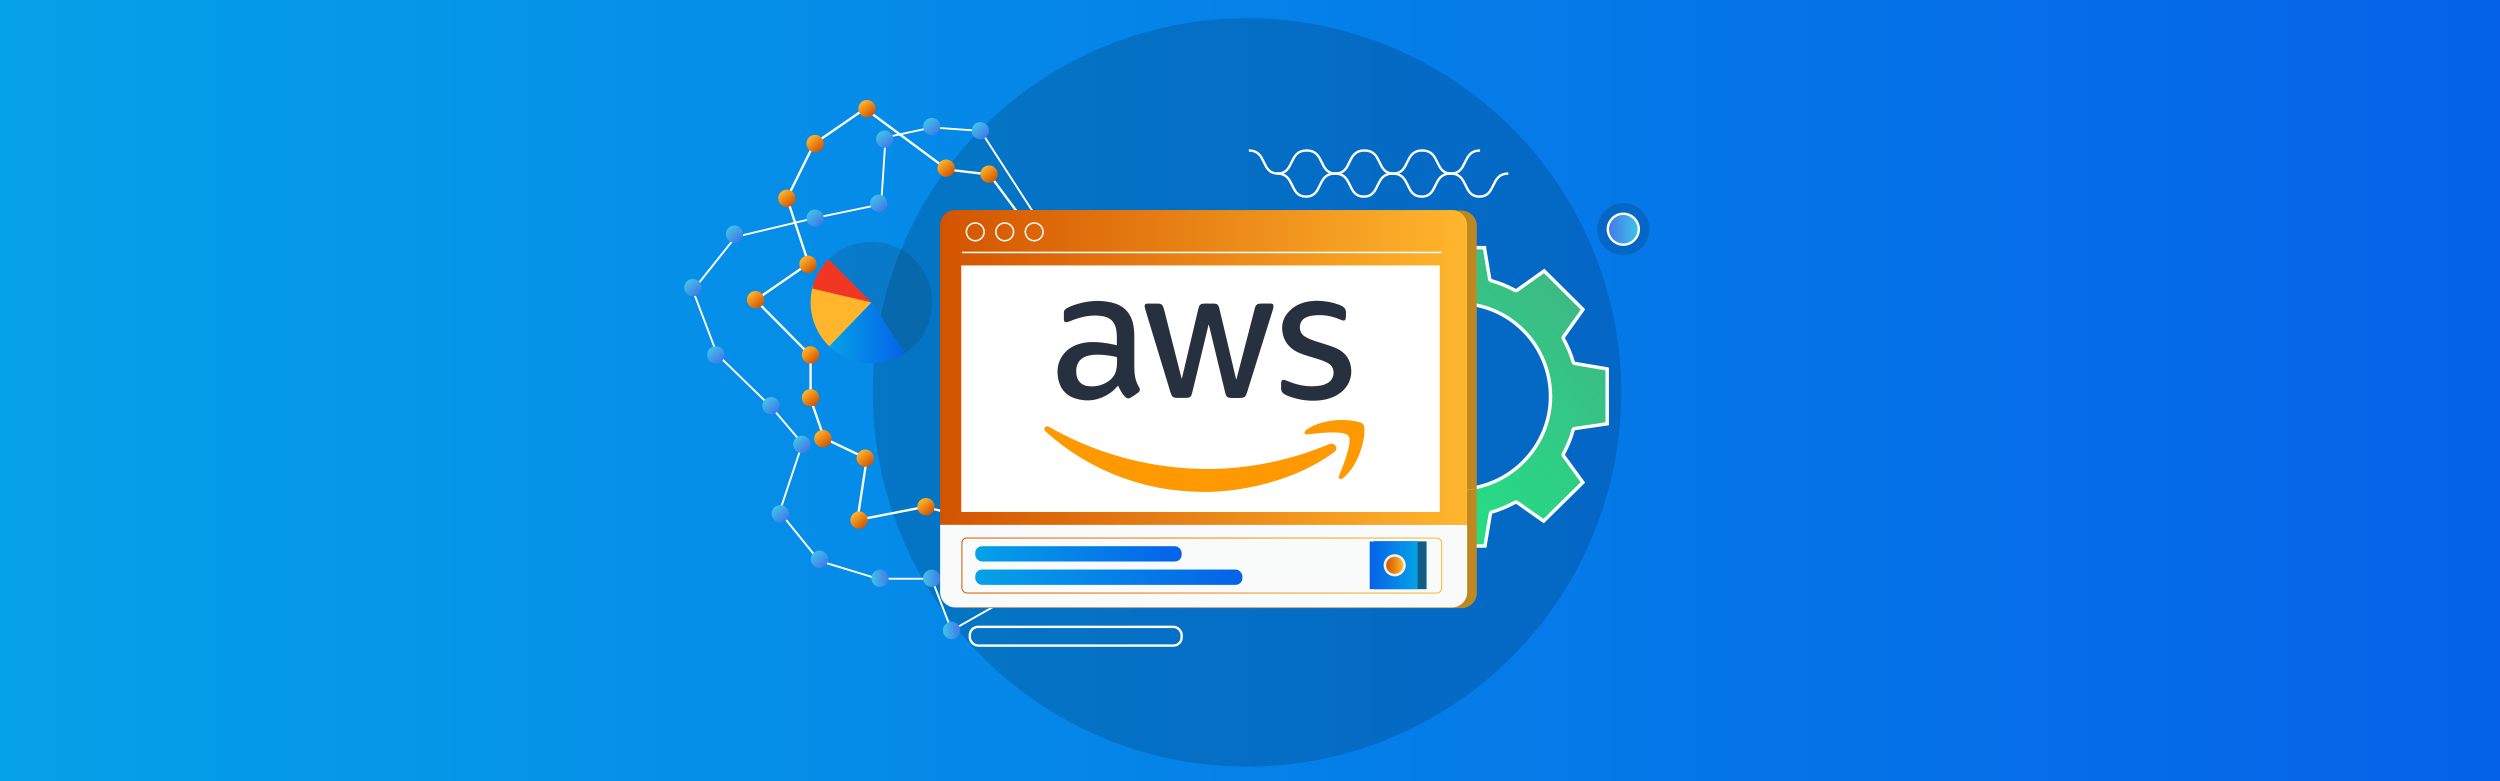 <?xml version="1.0" encoding="UTF-8"?>
<svg id="Layer_1" data-name="Layer 1" xmlns="http://www.w3.org/2000/svg" xmlns:xlink="http://www.w3.org/1999/xlink" viewBox="0 0 1920.32 600.09">
  <rect x="0" y="0" width="1920.32" height="600.09" fill="#333333" stroke="none"/>
  <defs>
    <style>
      .cls-1 {
        fill: url(#linear-gradient);
      }

      .cls-2 {
        fill: #f2f0e7;
      }

      .cls-3 {
        fill: #f9fbfa;
      }

      .cls-4 {
        fill: #f13624;
      }

      .cls-5 {
        fill: #fe9901;
      }

      .cls-6, .cls-7 {
        fill: #fff;
      }

      .cls-8 {
        fill: #ffb62d;
      }

      .cls-9 {
        fill: #26303f;
      }

      .cls-10 {
        stroke-dasharray: 0 11.03;
        stroke-width: 3.68px;
      }

      .cls-10, .cls-11, .cls-12, .cls-13, .cls-14, .cls-15, .cls-16, .cls-17 {
        stroke-miterlimit: 10;
      }

      .cls-10, .cls-11, .cls-12, .cls-13, .cls-15, .cls-17 {
        stroke: #fff;
      }

      .cls-10, .cls-11, .cls-12, .cls-14, .cls-15, .cls-16 {
        fill: none;
      }

      .cls-11, .cls-17 {
        stroke-width: 1.84px;
      }

      .cls-12 {
        stroke-width: 1.46px;
      }

      .cls-13 {
        fill: url(#linear-gradient-34);
        stroke-width: 2.65px;
      }

      .cls-18, .cls-19 {
        opacity: .15;
      }

      .cls-18, .cls-20 {
        fill: #231f20;
      }

      .cls-21 {
        fill: url(#linear-gradient-8);
      }

      .cls-22 {
        fill: url(#linear-gradient-9);
      }

      .cls-23 {
        fill: url(#linear-gradient-3);
      }

      .cls-24 {
        fill: url(#linear-gradient-4);
      }

      .cls-25 {
        fill: url(#linear-gradient-2);
      }

      .cls-26 {
        fill: url(#linear-gradient-6);
      }

      .cls-27 {
        fill: url(#linear-gradient-7);
      }

      .cls-28 {
        fill: url(#linear-gradient-5);
      }

      .cls-14 {
        stroke: #f9fbfa;
        stroke-width: 1.19px;
      }

      .cls-15 {
        stroke-width: 1.8px;
      }

      .cls-29, .cls-7 {
        opacity: .25;
      }

      .cls-16 {
        stroke: url(#linear-gradient-38);
        stroke-width: .78px;
      }

      .cls-30 {
        fill: url(#linear-gradient-41);
      }

      .cls-31 {
        fill: url(#linear-gradient-40);
      }

      .cls-32 {
        fill: url(#linear-gradient-43);
      }

      .cls-33 {
        fill: url(#linear-gradient-42);
      }

      .cls-34 {
        fill: url(#linear-gradient-14);
      }

      .cls-35 {
        fill: url(#linear-gradient-18);
      }

      .cls-36 {
        fill: url(#linear-gradient-22);
      }

      .cls-37 {
        fill: url(#linear-gradient-20);
      }

      .cls-38 {
        fill: url(#linear-gradient-21);
      }

      .cls-39 {
        fill: url(#linear-gradient-23);
      }

      .cls-40 {
        fill: url(#linear-gradient-15);
      }

      .cls-41 {
        fill: url(#linear-gradient-19);
      }

      .cls-42 {
        fill: url(#linear-gradient-16);
      }

      .cls-43 {
        fill: url(#linear-gradient-17);
      }

      .cls-44 {
        fill: url(#linear-gradient-13);
      }

      .cls-45 {
        fill: url(#linear-gradient-12);
      }

      .cls-46 {
        fill: url(#linear-gradient-10);
      }

      .cls-47 {
        fill: url(#linear-gradient-11);
      }

      .cls-48 {
        fill: url(#linear-gradient-27);
      }

      .cls-49 {
        fill: url(#linear-gradient-24);
      }

      .cls-50 {
        fill: url(#linear-gradient-26);
      }

      .cls-51 {
        fill: url(#linear-gradient-35);
      }

      .cls-52 {
        fill: url(#linear-gradient-37);
      }

      .cls-53 {
        fill: url(#linear-gradient-39);
      }

      .cls-54 {
        fill: url(#linear-gradient-36);
      }

      .cls-55 {
        fill: url(#linear-gradient-25);
      }

      .cls-56 {
        fill: url(#linear-gradient-28);
      }

      .cls-57 {
        fill: url(#linear-gradient-29);
      }

      .cls-58 {
        fill: url(#linear-gradient-30);
      }

      .cls-59 {
        fill: url(#linear-gradient-32);
      }

      .cls-60 {
        fill: url(#linear-gradient-31);
      }

      .cls-17 {
        fill: url(#linear-gradient-33);
      }

      .cls-20 {
        opacity: .5;
      }
    </style>
    <linearGradient id="linear-gradient" x1="-3.3" y1="298.44" x2="1925.62" y2="298.44" gradientUnits="userSpaceOnUse">
      <stop offset="0" stop-color="#05a1e8"/>
      <stop offset="1" stop-color="#0562e8"/>
    </linearGradient>
    <linearGradient id="linear-gradient-2" x1="5028.1" y1="2235.74" x2="5041.41" y2="2235.74" gradientTransform="translate(5765.72 2719.99) rotate(-180)" gradientUnits="userSpaceOnUse">
      <stop offset="0" stop-color="#4279e8"/>
      <stop offset="1" stop-color="#42c2e8"/>
    </linearGradient>
    <linearGradient id="linear-gradient-3" x1="5043.41" y1="2275.82" x2="5056.73" y2="2275.82" xlink:href="#linear-gradient-2"/>
    <linearGradient id="linear-gradient-4" x1="5083.08" y1="2275.82" x2="5096.4" y2="2275.82" xlink:href="#linear-gradient-2"/>
    <linearGradient id="linear-gradient-5" x1="5920.42" y1="-209.51" x2="5933.74" y2="-209.51" gradientTransform="translate(4655.41 4784.61) rotate(-130.73)" xlink:href="#linear-gradient-2"/>
    <linearGradient id="linear-gradient-6" x1="5966.54" y1="-209.51" x2="5979.86" y2="-209.51" gradientTransform="translate(4655.41 4784.61) rotate(-130.73)" xlink:href="#linear-gradient-2"/>
    <linearGradient id="linear-gradient-7" x1="5996.19" y1="-162.14" x2="6009.5" y2="-162.14" gradientTransform="translate(4655.41 4784.61) rotate(-130.73)" xlink:href="#linear-gradient-2"/>
    <linearGradient id="linear-gradient-8" x1="6034.13" y1="-160.73" x2="6047.45" y2="-160.73" gradientTransform="translate(4655.41 4784.61) rotate(-130.73)" xlink:href="#linear-gradient-2"/>
    <linearGradient id="linear-gradient-9" x1="6091.35" y1="-167.39" x2="6104.67" y2="-167.39" gradientTransform="translate(4655.41 4784.61) rotate(-130.73)" xlink:href="#linear-gradient-2"/>
    <linearGradient id="linear-gradient-10" x1="6141.99" y1="-147.04" x2="6155.31" y2="-147.04" gradientTransform="translate(4655.41 4784.61) rotate(-130.73)" xlink:href="#linear-gradient-2"/>
    <linearGradient id="linear-gradient-11" x1="6152.28" y1="-96" x2="6165.6" y2="-96" gradientTransform="translate(4655.41 4784.61) rotate(-130.73)" xlink:href="#linear-gradient-2"/>
    <linearGradient id="linear-gradient-12" x1="6121.17" y1="-41.06" x2="6134.49" y2="-41.06" gradientTransform="translate(4655.41 4784.61) rotate(-130.73)" xlink:href="#linear-gradient-2"/>
    <linearGradient id="linear-gradient-13" x1="6097.92" y1="3.44" x2="6111.24" y2="3.44" gradientTransform="translate(4655.41 4784.61) rotate(-130.73)" xlink:href="#linear-gradient-2"/>
    <linearGradient id="linear-gradient-14" x1="6132.29" y1="39.06" x2="6145.6" y2="39.06" gradientTransform="translate(4655.41 4784.61) rotate(-130.73)" xlink:href="#linear-gradient-2"/>
    <linearGradient id="linear-gradient-15" x1="6116.04" y1="72.77" x2="6129.36" y2="72.77" gradientTransform="translate(4655.41 4784.61) rotate(-130.73)" xlink:href="#linear-gradient-2"/>
    <linearGradient id="linear-gradient-16" x1="6089.26" y1="98.92" x2="6102.58" y2="98.92" gradientTransform="translate(4655.41 4784.61) rotate(-130.73)" xlink:href="#linear-gradient-2"/>
    <linearGradient id="linear-gradient-17" x1="6059.68" y1="82.24" x2="6073" y2="82.24" gradientTransform="translate(4655.41 4784.61) rotate(-130.73)" gradientUnits="userSpaceOnUse">
      <stop offset="0" stop-color="#d35400"/>
      <stop offset="1" stop-color="#ffb62d"/>
    </linearGradient>
    <linearGradient id="linear-gradient-18" x1="6084.6" y1="60.24" x2="6097.92" y2="60.24" xlink:href="#linear-gradient-17"/>
    <linearGradient id="linear-gradient-19" x1="6158.94" y1="44.03" x2="6172.26" y2="44.03" xlink:href="#linear-gradient-17"/>
    <linearGradient id="linear-gradient-20" x1="6164.61" y1="-3.67" x2="6177.92" y2="-3.67" xlink:href="#linear-gradient-17"/>
    <linearGradient id="linear-gradient-21" x1="6146.89" y1="-47.54" x2="6160.21" y2="-47.54" xlink:href="#linear-gradient-17"/>
    <linearGradient id="linear-gradient-22" x1="6097.92" y1="-68.34" x2="6111.24" y2="-68.34" xlink:href="#linear-gradient-17"/>
    <linearGradient id="linear-gradient-23" x1="6103.57" y1="-116.6" x2="6116.88" y2="-116.6" xlink:href="#linear-gradient-17"/>
    <linearGradient id="linear-gradient-24" x1="6043.9" y1="-112.28" x2="6057.22" y2="-112.28" xlink:href="#linear-gradient-17"/>
    <linearGradient id="linear-gradient-25" x1="6018.96" y1="-133.75" x2="6032.28" y2="-133.75" xlink:href="#linear-gradient-17"/>
    <linearGradient id="linear-gradient-26" x1="5988.98" y1="-147.04" x2="6002.3" y2="-147.04" xlink:href="#linear-gradient-17"/>
    <linearGradient id="linear-gradient-27" x1="5956.36" y1="-132.19" x2="5969.68" y2="-132.19" xlink:href="#linear-gradient-17"/>
    <linearGradient id="linear-gradient-28" x1="5923.41" y1="-166.76" x2="5936.73" y2="-166.76" xlink:href="#linear-gradient-17"/>
    <linearGradient id="linear-gradient-29" x1="5897.68" y1="-121.13" x2="5911" y2="-121.13" xlink:href="#linear-gradient-17"/>
    <linearGradient id="linear-gradient-30" x1="5876.2" y1="-106.98" x2="5889.52" y2="-106.98" xlink:href="#linear-gradient-17"/>
    <linearGradient id="linear-gradient-31" x1="5862.5" y1="-81.62" x2="5875.82" y2="-81.62" xlink:href="#linear-gradient-17"/>
    <linearGradient id="linear-gradient-32" x1="636.53" y1="255.68" x2="695.17" y2="255.68" gradientUnits="userSpaceOnUse">
      <stop offset="0" stop-color="#05a1e8"/>
      <stop offset="1" stop-color="#0562e8"/>
    </linearGradient>
    <linearGradient id="linear-gradient-33" x1="1235.02" y1="176.07" x2="1258.8" y2="176.07" gradientTransform="matrix(1, 0, 0, 1, 0, 0)" xlink:href="#linear-gradient-2"/>
    <linearGradient id="linear-gradient-34" x1="1381.7" y1="1384.01" x2="1612.66" y2="1384.01" gradientTransform="translate(3157.98 261.86) rotate(136.06)" gradientUnits="userSpaceOnUse">
      <stop offset="0" stop-color="#3dba85"/>
      <stop offset="1" stop-color="#1de885"/>
    </linearGradient>
    <linearGradient id="linear-gradient-35" x1="729.48" y1="268.84" x2="1134.3" y2="268.84" gradientTransform="matrix(1, 0, 0, 1, 0, 0)" xlink:href="#linear-gradient-17"/>
    <linearGradient id="linear-gradient-36" x1="729.48" y1="421.47" x2="1134.3" y2="421.47" gradientUnits="userSpaceOnUse">
      <stop offset="0" stop-color="#d35400"/>
      <stop offset="1" stop-color="#ffb62d"/>
    </linearGradient>
    <linearGradient id="linear-gradient-37" x1="722.12" y1="282.22" x2="1126.94" y2="282.22" gradientTransform="matrix(1, 0, 0, 1, 0, 0)" xlink:href="#linear-gradient-17"/>
    <linearGradient id="linear-gradient-38" x1="738.48" y1="434.4" x2="1107.78" y2="434.4" gradientTransform="matrix(1, 0, 0, 1, 0, 0)" xlink:href="#linear-gradient-17"/>
    <linearGradient id="linear-gradient-39" x1="749.11" y1="425.44" x2="907.66" y2="425.44" xlink:href="#linear-gradient-32"/>
    <linearGradient id="linear-gradient-40" x1="749.11" y1="443.36" x2="954.3" y2="443.36" xlink:href="#linear-gradient-32"/>
    <linearGradient id="linear-gradient-41" x1="5357.5" y1="434.21" x2="5397.67" y2="434.21" gradientTransform="translate(-4301.93 868.43) scale(1 -1)" xlink:href="#linear-gradient-32"/>
    <linearGradient id="linear-gradient-42" x1="5364.34" y1="434.21" x2="5401.11" y2="434.21" gradientTransform="translate(-4312.22 868.43) scale(1 -1)" xlink:href="#linear-gradient-32"/>
    <linearGradient id="linear-gradient-43" x1="1064.77" y1="434.21" x2="1077.85" y2="434.21" gradientTransform="matrix(1, 0, 0, 1, 0, 0)" xlink:href="#linear-gradient-17"/>
  </defs>
  <rect class="cls-1" x="-3.3" y="-5.46" width="1928.92" height="607.8"/>
  <g>
    <circle class="cls-19" cx="957.87" cy="301.43" r="287.49"/>
    <g>
      <polyline class="cls-12" points="787.57 452.16 730.96 484.25 715.65 444.55 674.17 444.55 629.27 430.86 598.83 393.18 616.33 340.67 592.36 312.51 550.88 272.18 532.24 223.09 564.96 181.99 625.47 167.53 676.84 156.88 680.26 105.51 716.03 97.9 753.32 100.56 794.4 164.18"/>
      <polyline class="cls-15" points="787.57 359.32 762.84 390.14 738.1 396.04 710.13 389.38 658.57 399.46 665.8 352.28 633.08 336.68 622.61 306.42 622.61 273.13 580.38 230.51 621.09 202.35 604.54 152.31 625.28 110.45 664.47 83.44 727.64 130.24 759.98 134.05 787.57 171.28"/>
      <circle class="cls-25" cx="730.96" cy="484.25" r="6.66"/>
      <circle class="cls-23" cx="715.65" cy="444.17" r="6.66"/>
      <circle class="cls-24" cx="675.98" cy="444.17" r="6.66"/>
      <circle class="cls-28" cx="629.46" cy="429.62" r="6.66"/>
      <circle class="cls-26" cx="599.37" cy="394.66" r="6.66"/>
      <circle class="cls-27" cx="615.92" cy="341.3" r="6.66"/>
      <circle class="cls-21" cx="592.23" cy="311.62" r="6.66"/>
      <circle class="cls-22" cx="549.85" cy="272.6" r="6.66"/>
      <circle class="cls-46" cx="532.24" cy="220.94" r="6.66"/>
      <circle class="cls-47" cx="564.2" cy="179.85" r="6.66"/>
      <circle class="cls-45" cx="626.13" cy="167.57" r="6.66"/>
      <circle class="cls-44" cx="675.03" cy="156.16" r="6.66"/>
      <circle class="cls-34" cx="679.6" cy="106.88" r="6.66"/>
      <circle class="cls-40" cx="715.75" cy="97.19" r="6.66"/>
      <circle class="cls-42" cx="753.04" cy="100.43" r="6.66"/>
      <circle class="cls-43" cx="759.7" cy="133.73" r="6.66"/>
      <circle class="cls-35" cx="726.76" cy="129.19" r="6.66"/>
      <circle class="cls-41" cx="665.97" cy="83.44" r="6.66"/>
      <circle class="cls-37" cx="626.13" cy="110.26" r="6.66"/>
      <circle class="cls-38" cx="604.44" cy="152.31" r="6.66"/>
      <circle class="cls-36" cx="620.63" cy="203" r="6.66"/>
      <circle class="cls-39" cx="580.38" cy="230.2" r="6.66"/>
      <circle class="cls-49" cx="622.58" cy="272.6" r="6.66"/>
      <circle class="cls-55" cx="622.58" cy="305.51" r="6.66"/>
      <circle class="cls-50" cx="632.07" cy="336.9" r="6.66"/>
      <circle class="cls-48" cx="664.61" cy="351.93" r="6.66"/>
      <circle class="cls-56" cx="659.9" cy="399.46" r="6.66"/>
      <circle class="cls-57" cx="711.28" cy="389.19" r="6.66"/>
      <circle class="cls-58" cx="736.01" cy="396.23" r="6.66"/>
      <circle class="cls-60" cx="764.17" cy="390.07" r="6.66"/>
    </g>
    <g>
      <path class="cls-18" d="M669.35,232.32l25.83,38.93c2.59-1.72,5.01-3.7,7.21-5.9,18.12-18.12,18.12-47.95,0-66.07-18.12-18.12-47.95-18.12-66.07,0l33.04,33.04Z"/>
      <path class="cls-59" d="M669.35,232.32l-32.82,33.25c7.63,7.53,17.63,12.22,28.31,13.25,10.67,1.04,21.39-1.63,30.33-7.56l-25.81-38.94Z"/>
      <path class="cls-8" d="M669.35,232.32l-44.64-13.78c-5.1,16.53-.62,34.59,11.61,46.82,.2,.2,.41,.41,.62,.61l32.42-33.64Z"/>
      <path class="cls-4" d="M669.35,232.32l-32.92-33.15s-.08,.08-.11,.11c-6.15,6.15-10.46,13.89-12.45,22.36l45.48,10.68Z"/>
    </g>
    <path class="cls-10" d="M1134.3,446.68h97.87c8.15,0,14.75-6.6,14.75-14.75V210.38"/>
    <circle class="cls-19" cx="1246.91" cy="176.07" r="20"/>
    <circle class="cls-17" cx="1246.91" cy="176.07" r="11.89"/>
    <circle class="cls-6" cx="1102.8" cy="251.17" r="5.92"/>
    <path class="cls-13" d="M1234.54,283.37c0,14.05,0,28.11,0,42.16-2.15,.32-4.29,.64-6.44,.95-6.22,.91-12.44,1.83-18.66,2.73-.51,.07-.83,.25-.99,.82-1.77,6.49-4.34,12.66-7.51,18.59-.37,.69-.26,1.12,.16,1.69,2.91,3.96,5.8,7.94,8.69,11.92,2,2.76,4.01,5.52,6.06,8.34-10.09,9.93-20.14,19.81-30.18,29.7-.43-.3-.75-.52-1.06-.74-6.45-4.54-12.9-9.08-19.33-13.64-.51-.36-.88-.4-1.45-.1-5.82,3.14-11.84,5.82-18.24,7.6-.3,.08-.68,.49-.73,.79-.93,5.38-1.82,10.76-2.71,16.14-.5,3.02-1.01,6.03-1.52,9.08-14.07,0-28.09,0-42.13,0-.07-.3-.16-.58-.2-.86-1.35-7.93-2.7-15.85-4.02-23.78-.09-.52-.26-.77-.77-.91-6.38-1.89-12.48-4.49-18.35-7.61-.49-.26-.82-.24-1.28,.08-3.82,2.66-7.67,5.3-11.5,7.94-3.13,2.15-6.25,4.31-9.44,6.5-9.92-10.09-19.81-20.14-29.7-30.19,.35-.49,.63-.88,.91-1.27,4.62-6.35,9.24-12.7,13.86-19.06,.29-.4,.62-.72,.27-1.34-3.36-5.83-5.9-12.01-7.7-18.5-.08-.27-.46-.6-.75-.65-6.54-1.12-13.09-2.2-19.64-3.29-1.87-.31-3.75-.64-5.58-.95,0-14.13,0-28.13,0-42.18,2.92-.44,5.79-.88,8.66-1.31,5.27-.79,10.54-1.59,15.81-2.37,.52-.08,.91-.18,1.08-.83,1.72-6.38,4.4-12.37,7.52-18.17,.31-.57,.31-.97-.09-1.52-3.58-4.98-7.12-9.98-10.67-14.98-1.38-1.95-2.77-3.9-4.04-5.69,9.96-9.97,19.84-19.85,29.74-29.76,.22,.15,.51,.35,.79,.56,6.64,4.72,13.28,9.43,19.9,14.16,.51,.36,.88,.43,1.45,.13,5.7-3.04,11.6-5.59,17.8-7.42,.86-.25,1.2-.65,1.33-1.54,.68-4.41,1.45-8.81,2.18-13.22,.61-3.71,1.21-7.43,1.82-11.14,14.12,0,28.24,0,42.36,0,0,.06,0,.13,0,.19,1.37,8.08,2.74,16.16,4.09,24.25,.09,.54,.38,.73,.85,.85,6.53,1.77,12.71,4.39,18.66,7.55,.59,.31,.95,.23,1.44-.12,4.93-3.53,9.88-7.04,14.82-10.55,2-1.42,4-2.84,6.02-4.27,9.96,9.89,19.88,19.74,29.79,29.57-.33,.49-.53,.78-.73,1.06-4.72,6.63-9.43,13.27-14.16,19.89-.38,.53-.44,.92-.11,1.53,3.13,5.79,5.78,11.79,7.57,18.15,.09,.33,.52,.73,.85,.79,3.83,.69,7.67,1.31,11.51,1.95,4.56,.77,9.12,1.53,13.68,2.3Zm-114.95-50.39c-39.63,0-71.5,31.81-71.52,71.38-.02,39.23,32.19,71.5,71.41,71.53,39.14,.04,71.55-32.26,71.52-71.27-.03-39.81-31.76-71.65-71.4-71.65Z"/>
    <g>
      <g>
        <path class="cls-51" d="M741.08,161.82h381.61c6.4,0,11.6,5.2,11.6,11.6v202.44h-404.82V173.43c0-6.4,5.2-11.6,11.6-11.6Z"/>
        <path class="cls-54" d="M729.48,375.87h404.82v79.6c0,6.4-5.2,11.6-11.6,11.6h-381.61c-6.4,0-11.6-5.2-11.6-11.6v-79.6h0Z"/>
      </g>
      <g class="cls-29">
        <path d="M741.08,161.82h381.61c6.4,0,11.6,5.2,11.6,11.6v202.44h-404.82V173.43c0-6.4,5.2-11.6,11.6-11.6Z"/>
        <path d="M729.48,375.87h404.82v79.6c0,6.4-5.2,11.6-11.6,11.6h-381.61c-6.4,0-11.6-5.2-11.6-11.6v-79.6h0Z"/>
      </g>
      <path class="cls-52" d="M733.72,161.35h381.61c6.4,0,11.6,5.2,11.6,11.6v230.13h-404.82V172.96c0-6.4,5.2-11.6,11.6-11.6Z"/>
      <path class="cls-3" d="M722.12,403.09h404.82v51.91c0,6.4-5.2,11.6-11.6,11.6h-381.61c-6.4,0-11.6-5.2-11.6-11.6v-51.91h0Z"/>
      <line class="cls-14" x1="738.87" y1="193.92" x2="1107.39" y2="193.92"/>
      <circle class="cls-14" cx="749.11" cy="178.1" r="6.82"/>
      <circle class="cls-14" cx="771.75" cy="178.1" r="6.82"/>
      <circle class="cls-14" cx="794.4" cy="178.1" r="6.82"/>
    </g>
    <rect class="cls-16" x="738.87" y="413.26" width="368.53" height="42.28" rx="3.87" ry="3.87"/>
    <path class="cls-11" d="M1136.87,115.58c-14.24,0-8.97,17.72-22.2,17.72-13.23,0-7.96-17.72-22.2-17.72-14.24,0-8.97,17.72-22.2,17.72-13.23,0-7.96-17.72-22.2-17.72-14.24,0-8.97,17.72-22.2,17.72-13.23,0-7.96-17.72-22.2-17.72-14.24,0-8.97,17.72-22.2,17.72-13.23,0-7.96-17.72-22.2-17.72"/>
    <path class="cls-11" d="M1158.59,133.3c-14.24,0-8.97,17.72-22.2,17.72-13.23,0-7.96-17.72-22.2-17.72-14.24,0-8.97,17.72-22.2,17.72-13.23,0-7.96-17.72-22.2-17.72-14.24,0-8.97,17.72-22.2,17.72-13.23,0-7.96-17.72-22.2-17.72-14.24,0-8.97,17.72-22.2,17.72-13.23,0-7.96-17.72-22.2-17.72"/>
    <g>
      <rect class="cls-53" x="749.11" y="419.57" width="158.56" height="11.74" rx="5.17" ry="5.17"/>
      <rect class="cls-31" x="749.11" y="437.49" width="205.19" height="11.74" rx="5.17" ry="5.17"/>
    </g>
    <g>
      <rect class="cls-30" x="1055.57" y="415.91" width="40.16" height="36.61" transform="translate(2151.3 868.43) rotate(-180)"/>
      <rect class="cls-20" x="1055.57" y="415.91" width="40.16" height="36.61" transform="translate(2151.3 868.43) rotate(-180)"/>
      <rect class="cls-33" x="1052.12" y="415.91" width="36.77" height="36.61" transform="translate(2141.01 868.43) rotate(-180)"/>
    </g>
    <circle class="cls-2" cx="1071.31" cy="434.21" r="8.52"/>
    <circle class="cls-32" cx="1071.31" cy="434.21" r="6.54"/>
    <rect class="cls-11" x="744.95" y="481.49" width="162.72" height="14.39" rx="6.34" ry="6.34"/>
    <rect class="cls-6" x="738.38" y="203.89" width="367.55" height="189.38"/>
    <path class="cls-7" d="M904.36,232.42l-5.76,3.14-1.53-4.35c-.41-1.17-1.25-2.13-2.33-2.72l-12.22-6.55-3.61-1.93c-.15-.08-.31-.14-.46-.17l5.8-3.14c.15,.04,.29,.09,.42,.17l15.83,8.48c1.09,.59,1.92,1.55,2.33,2.72l1.53,4.35Z"/>
    <path class="cls-7" d="M889.6,240.49l-5.76,3.14-1.53-4.35c-.41-1.17-1.25-2.13-2.33-2.72l-12.22-6.55-3.61-1.93c-.15-.08-.31-.14-.46-.17l5.8-3.14c.15,.04,.29,.09,.42,.17l15.83,8.48c1.09,.59,1.92,1.55,2.33,2.72l1.53,4.35Z"/>
    <g>
      <path class="cls-9" d="M907.82,290.77c.45-1.89,.91-3.78,1.36-5.67,3.74-15.88,7.48-31.77,11.23-47.65,.84-3.58,1.74-4.28,5.43-4.28,2.24,0,4.49-.02,6.73,.04,2.23,.06,3.27,.82,3.85,3.03,.87,3.29,1.61,6.62,2.4,9.94,3.52,14.91,7.04,29.82,10.57,44.73,.04,.16,.09,.31,.32,.5,.38-1.42,.76-2.85,1.13-4.27,4.28-16.53,8.55-33.06,12.83-49.59,.97-3.76,1.82-4.39,5.71-4.39,2.21,0,4.42-.02,6.63,0,1.71,.02,2.32,.67,2.18,2.38-.06,.75-.22,1.5-.44,2.22-6.61,21.22-13.24,42.44-19.87,63.66-1.15,3.67-1.99,4.27-5.88,4.27-2.04,0-4.07,.02-6.11,0-2.96-.04-4.02-.87-4.71-3.74-1.55-6.43-3.08-12.86-4.63-19.28-2.62-10.88-5.24-21.76-7.86-32.63-.06-.26-.06-.56-.35-.74-3.14,13.1-6.26,26.18-9.4,39.27-1.08,4.52-2.14,9.04-3.3,13.54-.7,2.74-1.48,3.34-4.25,3.46-2.76,.12-5.52,.1-8.28-.01-1.63-.06-2.73-.85-3.33-2.34-1.1-2.72-1.81-5.56-2.67-8.36-5.74-18.83-11.47-37.66-17.19-56.49-.27-.89-.52-1.79-.68-2.7-.28-1.57,.47-2.48,2.05-2.49,2.9-.01,5.8,.02,8.7,.03,1.73,0,2.86,.82,3.46,2.43,1.02,2.72,1.56,5.56,2.28,8.36,3.96,15.47,7.88,30.96,11.82,46.44,.03,.11,.06,.22,.1,.34,.06,0,.13,0,.19,.01Z"/>
      <path class="cls-5" d="M927.92,377.89c-19.06-.02-34.64-1.96-49.93-5.99-22.36-5.88-42.86-15.7-61.45-29.47-4.52-3.35-8.86-6.93-13.06-10.67-.15-.14-.31-.28-.44-.43-.89-.97-1.08-2.18-.49-3.02,.64-.9,1.83-1.17,3.08-.52,2.17,1.13,4.28,2.37,6.44,3.53,13.45,7.25,27.49,13.09,42.07,17.65,9.52,2.97,19.18,5.37,28.99,7.17,8.86,1.63,17.79,2.77,26.78,3.44,7.86,.58,15.72,.75,23.6,.58,7.87-.17,15.71-.83,23.52-1.83,21.21-2.71,41.72-8.09,61.52-16.18,.86-.35,1.71-.74,2.59-1.04,1.26-.43,2.51-.4,3.69,.31,1.69,1.02,2.14,3,1.07,4.66-.46,.71-1.09,1.23-1.77,1.72-12.65,9.19-26.61,15.74-41.4,20.62-10.89,3.6-22.03,6.14-33.4,7.73-8.18,1.14-16.4,1.7-21.41,1.74Z"/>
      <path class="cls-9" d="M858.81,296.24c-1.9,2.12-3.81,4.06-6.06,5.61-8.31,5.75-17.42,7.24-26.98,4.17-7.65-2.45-11.91-8.18-13.11-16.07-.77-5.08-.33-10.07,2.15-14.68,3.29-6.11,8.62-9.61,15.19-11.37,5.49-1.47,11.06-1.37,16.65-.75,3.53,.39,7.02,1.09,10.48,1.85,.35,.08,.78,.33,.77-.37-.05-4.24,.27-8.5-.79-12.67-1.41-5.55-4.86-8.35-10.97-9.22-7.38-1.06-14.41,.34-21.31,2.81-1.68,.6-3.29,1.41-5.05,1.83-1.67,.4-2.54-.2-2.59-1.93-.05-1.76,0-3.52,0-5.28,0-1.63,.88-2.69,2.26-3.43,3.23-1.75,6.69-2.91,10.23-3.83,8.09-2.09,16.22-2.4,24.38-.51,9.3,2.16,14.96,8.3,16.6,17.77,.48,2.76,.66,5.54,.65,8.34-.01,8.18-.04,16.35,0,24.53,.03,4.84,.83,9.52,3.32,13.78,.21,.36,.4,.72,.57,1.1,.64,1.38,.51,2.48-.67,3.44-2,1.63-4.18,3.05-6.44,4.3-1.35,.75-2.75,.31-3.99-1-1.77-1.87-3.09-4.05-4.24-6.33-.34-.67-.68-1.34-1.06-2.09Zm-.75-18.58c0-.9-.02-1.79,0-2.69,.02-.5-.15-.69-.66-.81-1.92-.44-3.84-.83-5.79-1.08-4.91-.64-9.83-1.06-14.73-.08-4.93,.98-8.58,3.49-9.85,8.66-.42,1.7-.41,3.42-.29,5.14,.36,5.32,3.51,8.98,8.62,9.73,5.21,.77,10.2-.19,14.74-2.84,3.83-2.24,6.58-5.42,7.41-9.96,.37-2.01,.57-4.03,.55-6.07Z"/>
      <path class="cls-9" d="M1011.67,230.99c5.93,.13,11.52,1.07,16.91,3.07,.58,.22,1.13,.5,1.69,.76,2.54,1.19,3.88,3.1,3.61,6-.1,1.06,.03,2.14-.07,3.21-.17,1.92-1.12,2.59-2.95,1.98-1.66-.55-3.25-1.35-4.91-1.9-6.44-2.15-13.01-2.65-19.69-1.33-1.05,.21-2.04,.61-3.02,1.04-6.12,2.69-6.27,11.3-1.2,14.53,2.59,1.65,5.39,2.73,8.27,3.69,5,1.67,10.12,2.95,14.99,4.97,5.6,2.33,9.96,5.96,11.74,11.98,2.6,8.79-.3,18.44-9.45,24.1-4.18,2.59-8.82,3.9-13.66,4.43-8.35,.9-16.44-.36-24.29-3.25-1.13-.42-2.2-.98-3.23-1.61-1.64-.98-2.38-2.43-2.38-4.3,0-1.31-.02-2.62,0-3.93,.04-2.34,1.12-3.14,3.35-2.37,2.05,.71,4.02,1.64,6.08,2.31,6.8,2.19,13.74,2.96,20.83,1.79,2.47-.41,4.77-1.29,6.79-2.85,4.26-3.29,4.79-10.96-.81-14.27-2.79-1.65-5.85-2.57-8.9-3.55-4.46-1.43-9.02-2.53-13.34-4.38-6.31-2.71-10.84-7.15-12.53-13.92-1.99-8,.44-14.71,6.75-19.96,4.61-3.84,10.09-5.55,15.99-6.05,1.2-.1,2.41-.13,3.42-.18Z"/>
      <path class="cls-5" d="M1029.32,322.6c5.87,0,10.16,.34,14.34,1.54,3.57,1.03,4.3,1.93,4.4,5.61,.16,6.34-1.37,12.37-3.55,18.24-2.44,6.56-5.85,12.55-10.91,17.48-.72,.7-1.42,1.42-2.28,1.94-.76,.46-1.61,.82-2.41,.21-.86-.65-.54-1.54-.22-2.36,2.07-5.21,4.14-10.43,5.77-15.81,.91-3,1.7-6.03,2.08-9.15,.12-.96,.13-1.93,.08-2.89-.12-2.09-1.16-3.46-3.17-4.13-2.25-.75-4.58-.99-6.93-1.07-7.06-.23-14.06,.52-21.05,1.35-.65,.08-1.31,.15-1.96,.12-1.29-.06-1.81-1-1.24-2.17,.38-.77,1.02-1.28,1.72-1.75,4.95-3.32,10.47-5.19,16.29-6.25,3.5-.64,7.04-.95,9.06-.92Z"/>
    </g>
  </g>
</svg>